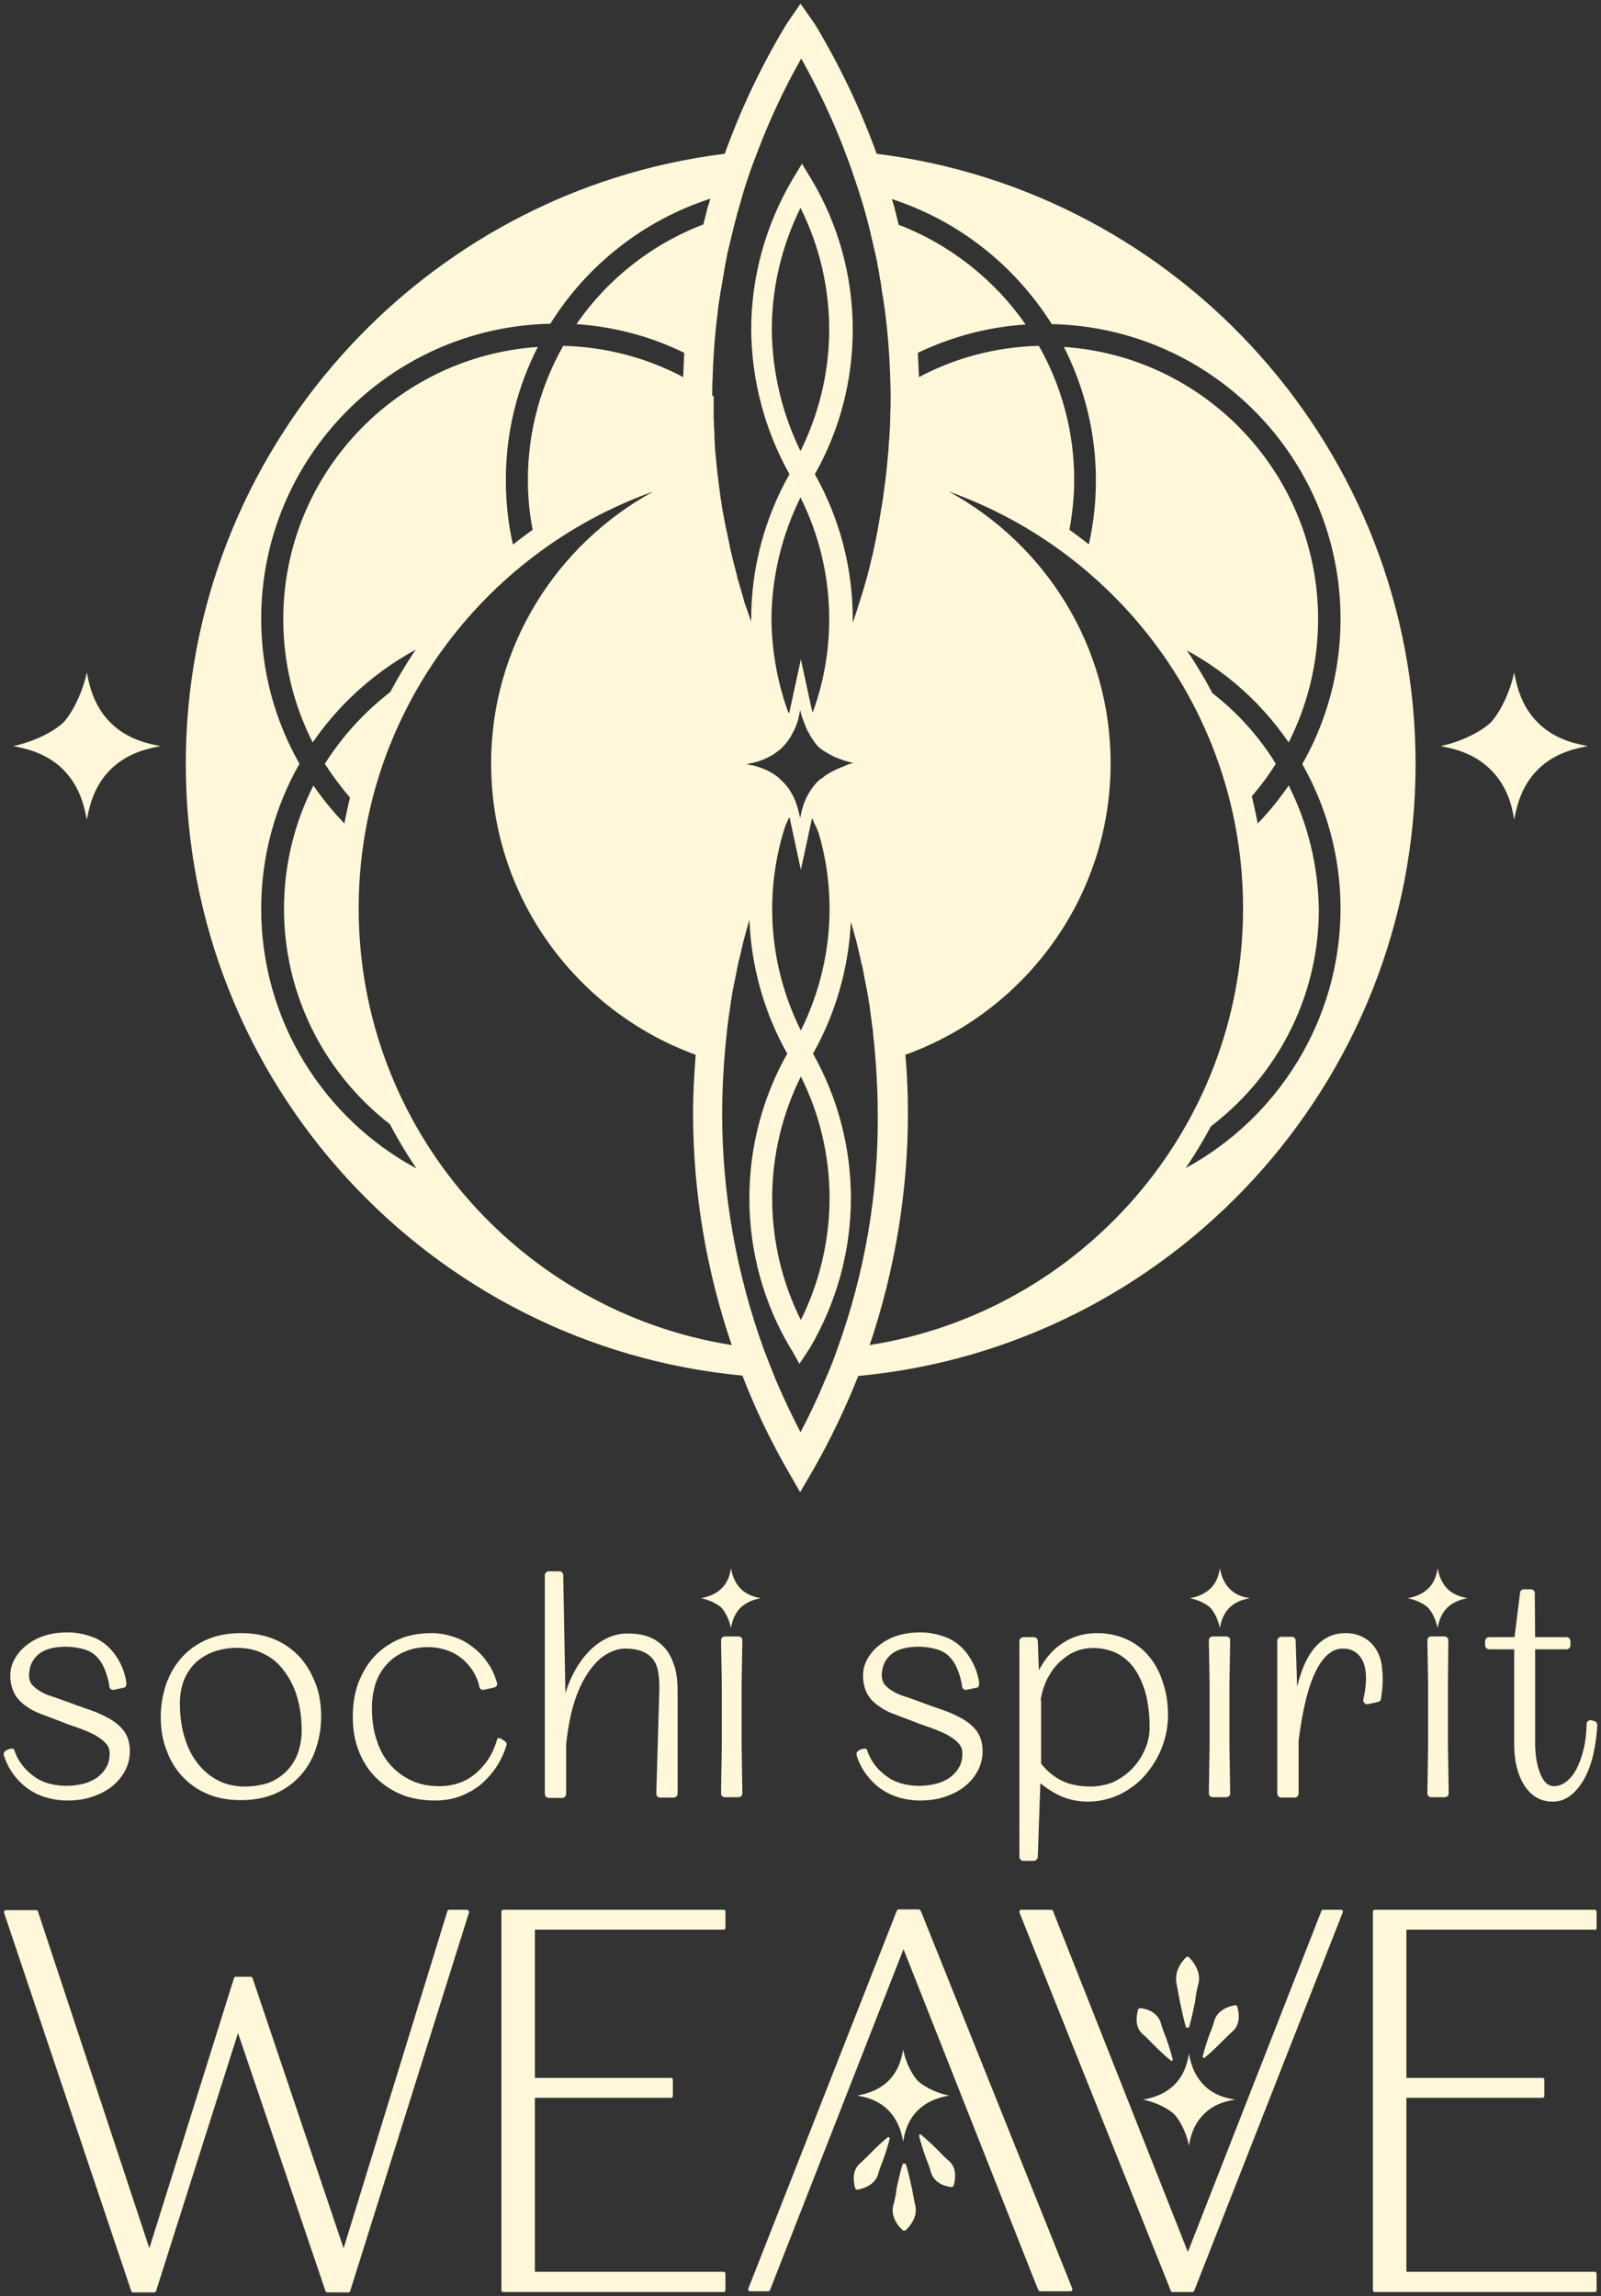 <?xml version="1.0" encoding="UTF-8"?> <svg xmlns="http://www.w3.org/2000/svg" viewBox="6565.161 7027.187 435.2 624.1"><rect x="6565.161" y="7027.187" width="435.2" height="624.1" fill="#333333" stroke="none"/><path fill="#fff7d9" fill-opacity="1" stroke="none" stroke-opacity="1" stroke-width="1" fill-rule="evenodd" id="tSvgf381e643b8" d="M 6582.361 7236.387 C 6577.361 7231.387 6571.061 7230.487 6568.761 7229.987 C 6575.761 7228.487 6580.761 7225.187 6582.361 7223.587 C 6583.961 7221.987 6587.261 7216.887 6588.761 7209.987 C 6589.261 7212.287 6590.161 7218.587 6595.161 7223.587 C 6600.161 7228.587 6606.461 7229.487 6608.761 7229.987 C 6606.461 7230.487 6600.161 7231.387 6595.161 7236.387 C 6590.161 7241.387 6589.261 7247.687 6588.761 7249.987 C 6588.261 7247.687 6587.361 7241.387 6582.361 7236.387Z" class="st0"></path><path fill="#fff7d9" fill-opacity="1" stroke="none" stroke-opacity="1" stroke-width="1" fill-rule="evenodd" id="tSvgd9913e5e55" d="M 6970.361 7236.387 C 6965.361 7231.387 6959.061 7230.487 6956.761 7229.987 C 6963.761 7228.487 6968.761 7225.187 6970.361 7223.587 C 6971.961 7221.987 6975.261 7216.887 6976.761 7209.987 C 6977.261 7212.287 6978.161 7218.587 6983.161 7223.587 C 6988.161 7228.587 6994.461 7229.487 6996.761 7229.987 C 6994.461 7230.487 6988.161 7231.387 6983.161 7236.387 C 6978.161 7241.387 6977.261 7247.687 6976.761 7249.987 C 6976.361 7247.687 6975.461 7241.387 6970.361 7236.387Z" class="st0"></path><path fill="#fff7d9" fill-opacity="1" stroke="none" stroke-opacity="1" stroke-width="1" fill-rule="evenodd" id="tSvg18007c98dc5" d="M 6699.461 7183.387 C 6701.361 7181.587 6703.361 7179.887 6705.361 7178.287 C 6705.361 7178.287 6705.361 7178.287 6705.361 7178.287 C 6703.561 7171.687 6702.661 7164.787 6702.661 7157.687 C 6702.661 7144.687 6705.761 7132.387 6711.361 7121.487 C 6672.761 7124.087 6642.161 7156.287 6642.161 7195.487 C 6642.161 7207.587 6645.061 7218.987 6650.161 7228.987 C 6658.461 7216.887 6670.061 7207.187 6683.561 7201.087 C 6683.661 7200.987 6683.661 7200.887 6683.761 7200.887 C 6685.261 7198.887 6686.761 7196.987 6688.361 7195.087 C 6688.461 7194.887 6688.661 7194.787 6688.761 7194.587 C 6689.461 7193.787 6690.161 7192.987 6690.861 7192.187 C 6690.961 7192.087 6691.061 7191.887 6691.161 7191.787 C 6692.861 7189.887 6694.561 7188.087 6696.461 7186.287 C 6696.561 7186.187 6696.561 7186.187 6696.661 7186.087 C 6697.561 7185.087 6698.461 7184.287 6699.461 7183.387 C 6699.361 7183.387 6699.361 7183.387 6699.461 7183.387Z" class="st0"></path><path fill="#fff7d9" fill-opacity="1" stroke="none" stroke-opacity="1" stroke-width="1" fill-rule="evenodd" id="tSvg9ff0f44c95" d="M 6663.861 7241.987 C 6663.861 7241.887 6663.861 7241.887 6663.861 7241.787 C 6664.661 7238.787 6665.561 7235.787 6666.661 7232.887 C 6666.661 7232.887 6666.661 7232.787 6666.661 7232.787 C 6669.261 7225.387 6672.661 7218.287 6676.561 7211.587 C 6667.261 7217.487 6659.361 7225.487 6653.461 7234.787 C 6656.161 7238.987 6659.261 7242.987 6662.661 7246.587 C 6663.061 7245.087 6663.461 7243.487 6663.861 7241.987Z" class="st0"></path><path fill="#fff7d9" fill-opacity="1" stroke="none" stroke-opacity="1" stroke-width="1" fill-rule="evenodd" id="tSvgcdef623c67" d="M 6675.261 7333.787 C 6675.161 7333.687 6675.161 7333.587 6675.061 7333.487 C 6673.761 7331.187 6672.561 7328.887 6671.461 7326.487 C 6671.461 7326.387 6671.361 7326.287 6671.361 7326.187 C 6670.861 7325.087 6670.361 7323.987 6669.861 7322.887 C 6669.861 7322.787 6669.761 7322.687 6669.761 7322.587 C 6668.761 7320.187 6667.761 7317.787 6666.861 7315.287 C 6666.761 7315.087 6666.761 7314.887 6666.661 7314.787 C 6666.261 7313.687 6665.861 7312.587 6665.561 7311.487 C 6665.561 7311.387 6665.461 7311.187 6665.461 7311.087 C 6665.061 7309.787 6664.661 7308.587 6664.361 7307.287 C 6664.361 7307.187 6664.361 7307.187 6664.361 7307.087 C 6664.061 7305.887 6663.761 7304.787 6663.461 7303.587 C 6663.361 7303.287 6663.361 7303.087 6663.261 7302.787 C 6662.961 7301.687 6662.761 7300.587 6662.561 7299.587 C 6662.561 7299.387 6662.461 7299.287 6662.461 7299.087 C 6662.161 7297.787 6661.961 7296.587 6661.761 7295.287 C 6661.761 7295.087 6661.661 7294.787 6661.661 7294.587 C 6661.461 7293.587 6661.361 7292.487 6661.161 7291.487 C 6661.161 7291.187 6661.061 7290.787 6661.061 7290.487 C 6660.861 7289.387 6660.761 7288.287 6660.661 7287.087 C 6660.661 7286.887 6660.661 7286.787 6660.561 7286.587 C 6660.461 7285.287 6660.361 7284.087 6660.261 7282.787 C 6660.261 7282.487 6660.261 7282.087 6660.161 7281.787 C 6660.061 7280.787 6660.061 7279.787 6659.961 7278.887 C 6659.961 7278.487 6659.961 7278.187 6659.961 7277.787 C 6659.961 7276.487 6659.861 7275.187 6659.861 7273.887 C 6659.861 7273.887 6659.861 7273.887 6659.861 7273.887 C 6659.861 7273.887 6659.861 7273.887 6659.861 7273.887 C 6659.861 7272.287 6659.861 7270.787 6659.961 7269.287 C 6659.961 7268.987 6659.961 7268.687 6659.961 7268.387 C 6660.061 7266.887 6660.161 7265.387 6660.261 7263.887 C 6660.261 7263.687 6660.261 7263.587 6660.261 7263.387 C 6660.361 7261.787 6660.561 7260.287 6660.761 7258.687 C 6660.761 7258.687 6660.761 7258.687 6660.761 7258.687 C 6660.961 7257.087 6661.161 7255.487 6661.461 7253.887 C 6661.461 7253.787 6661.461 7253.787 6661.461 7253.687 C 6657.361 7249.787 6653.561 7245.387 6650.361 7240.687 C 6645.261 7250.787 6642.361 7262.187 6642.361 7274.187 C 6642.361 7300.687 6656.361 7323.987 6677.361 7337.087 C 6677.361 7337.087 6677.361 7337.087 6677.361 7337.087 C 6676.561 7336.087 6675.861 7334.887 6675.261 7333.787Z" class="st0"></path><path fill="#fff7d9" fill-opacity="1" stroke="none" stroke-opacity="1" stroke-width="1" fill-rule="evenodd" id="tSvg112039bd126" d="M 6803.461 7068.987 C 6799.061 7056.787 6793.461 7045.087 6786.761 7033.887 C 6782.761 7028.187 6782.761 7028.187 6782.761 7028.187 C 6782.761 7028.187 6779.461 7032.987 6779.461 7032.987 C 6779.461 7032.987 6778.861 7033.887 6778.861 7033.887 C 6772.161 7044.987 6766.561 7056.787 6762.161 7068.987 C 6679.761 7079.187 6615.661 7149.687 6615.661 7234.787 C 6615.661 7321.587 6682.161 7393.087 6766.961 7401.087 C 6770.361 7409.887 6774.461 7418.487 6779.161 7426.687 C 6782.661 7432.787 6782.661 7432.787 6782.661 7432.787 C 6782.661 7432.787 6786.161 7426.787 6786.161 7426.787 C 6790.861 7418.587 6794.961 7409.987 6798.461 7401.187 C 6883.261 7393.287 6949.961 7321.687 6949.961 7234.787 C 6949.961 7149.687 6885.961 7079.187 6803.461 7068.987Z M 6758.761 7134.587 C 6758.761 7132.187 6758.861 7129.887 6758.961 7127.487 C 6758.961 7127.487 6758.961 7127.487 6758.961 7127.487 C 6759.161 7122.587 6759.561 7117.587 6760.161 7112.787 C 6760.261 7112.287 6760.261 7111.687 6760.361 7111.187 C 6760.461 7109.987 6760.661 7108.887 6760.861 7107.687 C 6760.961 7106.887 6761.061 7106.087 6761.261 7105.287 C 6761.461 7104.287 6761.561 7103.287 6761.761 7102.287 C 6761.961 7101.287 6762.061 7100.387 6762.261 7099.387 C 6762.461 7098.487 6762.561 7097.587 6762.761 7096.787 C 6762.961 7095.587 6763.261 7094.487 6763.561 7093.287 C 6763.761 7092.587 6763.861 7091.887 6764.061 7091.187 C 6764.461 7089.387 6764.961 7087.487 6765.461 7085.687 C 6765.461 7085.687 6765.461 7085.687 6765.461 7085.687 C 6765.461 7085.687 6765.461 7085.587 6765.461 7085.587 C 6765.461 7085.587 6765.461 7085.587 6765.461 7085.587 C 6766.061 7083.387 6766.761 7081.187 6767.361 7078.987 C 6768.461 7075.387 6769.761 7071.787 6771.161 7068.187 C 6771.161 7068.187 6771.161 7068.187 6771.161 7068.187 C 6774.461 7059.587 6778.361 7051.187 6782.961 7043.087 C 6787.461 7051.187 6791.461 7059.487 6794.761 7068.187 C 6796.161 7071.787 6797.361 7075.387 6798.561 7078.987 C 6799.261 7081.187 6799.961 7083.487 6800.561 7085.687 C 6801.061 7087.587 6801.561 7089.387 6801.961 7091.287 C 6802.161 7091.987 6802.261 7092.687 6802.461 7093.387 C 6802.761 7094.587 6802.961 7095.687 6803.261 7096.887 C 6803.461 7097.787 6803.661 7098.687 6803.761 7099.487 C 6803.961 7100.487 6804.161 7101.387 6804.261 7102.387 C 6804.461 7103.387 6804.661 7104.387 6804.761 7105.387 C 6804.861 7106.187 6804.961 7106.987 6805.161 7107.787 C 6805.361 7108.987 6805.461 7110.087 6805.661 7111.287 C 6805.761 7111.787 6805.761 7112.287 6805.861 7112.787 C 6806.461 7117.687 6806.861 7122.587 6807.061 7127.487 C 6807.161 7129.987 6807.261 7132.587 6807.261 7135.087 C 6807.261 7135.087 6807.261 7135.087 6807.261 7135.087 C 6807.261 7136.487 6807.261 7137.887 6807.161 7139.287 C 6807.161 7139.787 6807.161 7140.187 6807.161 7140.687 C 6807.161 7141.587 6807.061 7142.587 6807.061 7143.487 C 6807.061 7144.087 6806.961 7144.587 6806.961 7145.187 C 6806.961 7145.987 6806.861 7146.887 6806.761 7147.687 C 6806.761 7148.287 6806.661 7148.987 6806.661 7149.587 C 6806.561 7150.287 6806.561 7151.087 6806.461 7151.787 C 6806.361 7152.487 6806.361 7153.187 6806.261 7153.887 C 6805.961 7156.887 6805.561 7159.887 6805.161 7162.787 C 6805.061 7163.187 6805.061 7163.587 6804.961 7163.987 C 6804.761 7164.987 6804.661 7165.987 6804.461 7166.987 C 6804.361 7167.587 6804.261 7168.187 6804.161 7168.787 C 6804.061 7169.587 6803.861 7170.387 6803.761 7171.087 C 6803.661 7171.787 6803.461 7172.487 6803.361 7173.187 C 6803.261 7173.887 6803.061 7174.587 6802.961 7175.187 C 6802.761 7175.987 6802.661 7176.687 6802.461 7177.487 C 6802.361 7178.087 6802.161 7178.587 6802.061 7179.187 C 6801.361 7182.187 6800.561 7185.187 6799.661 7188.087 C 6799.561 7188.487 6799.361 7188.987 6799.261 7189.387 C 6798.961 7190.187 6798.761 7191.087 6798.461 7191.887 C 6798.261 7192.387 6798.161 7192.987 6797.961 7193.487 C 6797.661 7194.287 6797.461 7195.087 6797.161 7195.887 C 6797.061 7196.087 6796.961 7196.387 6796.961 7196.587 C 6796.961 7196.187 6796.961 7195.787 6796.961 7195.387 C 6796.961 7181.487 6793.361 7167.987 6786.661 7156.087 C 6793.461 7144.087 6796.961 7130.487 6796.961 7116.787 C 6796.961 7102.287 6793.061 7088.187 6785.761 7075.987 C 6783.161 7071.687 6783.161 7071.687 6783.161 7071.687 C 6783.161 7071.687 6780.561 7075.987 6780.561 7075.987 C 6773.261 7088.387 6769.361 7102.487 6769.361 7116.787 C 6769.461 7130.587 6773.061 7144.087 6779.761 7156.087 C 6772.961 7168.087 6769.361 7181.687 6769.361 7195.387 C 6769.361 7195.587 6769.361 7195.887 6769.361 7196.087 C 6769.261 7195.887 6769.261 7195.787 6769.161 7195.587 C 6768.861 7194.787 6768.661 7194.087 6768.361 7193.287 C 6768.161 7192.687 6767.961 7192.187 6767.761 7191.587 C 6767.461 7190.787 6767.261 7189.987 6767.061 7189.187 C 6766.861 7188.587 6766.761 7188.087 6766.561 7187.487 C 6766.361 7186.687 6766.061 7185.887 6765.861 7185.087 C 6765.661 7184.587 6765.561 7183.987 6765.461 7183.487 C 6765.061 7182.087 6764.761 7180.687 6764.361 7179.287 C 6764.161 7178.587 6764.061 7177.887 6763.861 7177.187 C 6763.661 7176.487 6763.561 7175.887 6763.461 7175.187 C 6763.261 7174.387 6763.161 7173.687 6762.961 7172.887 C 6762.861 7172.287 6762.761 7171.687 6762.561 7171.087 C 6762.361 7170.187 6762.261 7169.387 6762.061 7168.487 C 6761.961 7167.987 6761.861 7167.387 6761.761 7166.887 C 6761.561 7165.887 6761.361 7164.787 6761.261 7163.787 C 6761.161 7163.387 6761.161 7163.087 6761.061 7162.687 C 6760.661 7159.687 6760.261 7156.687 6759.961 7153.687 C 6759.961 7153.687 6759.961 7153.687 6759.961 7153.687 C 6759.861 7152.987 6759.861 7152.287 6759.761 7151.587 C 6759.661 7150.887 6759.661 7150.187 6759.561 7149.487 C 6759.461 7148.787 6759.461 7148.187 6759.461 7147.487 C 6759.361 7146.687 6759.361 7145.887 6759.361 7145.087 C 6759.361 7144.487 6759.261 7143.887 6759.261 7143.287 C 6759.261 7142.387 6759.161 7141.487 6759.161 7140.487 C 6759.161 7139.987 6759.161 7139.487 6759.161 7139.087 C 6759.161 7137.687 6759.161 7136.287 6759.161 7134.887 C 6758.761 7134.887 6758.761 7134.687 6758.761 7134.587 C 6758.761 7134.587 6758.761 7134.587 6758.761 7134.587Z M 6782.861 7307.287 C 6777.761 7297.087 6775.061 7285.787 6775.061 7274.287 C 6775.061 7266.687 6776.261 7259.087 6778.561 7251.887 C 6778.861 7251.187 6779.161 7250.487 6779.461 7249.787 C 6779.461 7249.787 6779.461 7249.787 6779.461 7249.787 C 6779.561 7249.587 6779.661 7249.487 6779.761 7249.287 C 6779.761 7249.387 6779.861 7249.587 6779.861 7249.687 C 6779.861 7249.887 6779.961 7250.087 6779.961 7250.187 C 6782.861 7263.587 6782.861 7263.587 6782.861 7263.587 C 6782.861 7263.587 6785.761 7250.187 6785.761 7250.187 C 6785.761 7249.987 6785.861 7249.887 6785.861 7249.687 C 6785.861 7249.687 6785.861 7249.587 6785.861 7249.587 C 6785.961 7249.687 6785.961 7249.787 6786.061 7249.887 C 6786.161 7250.087 6786.161 7250.187 6786.261 7250.387 C 6786.761 7251.387 6787.261 7252.487 6787.661 7253.487 C 6789.661 7260.187 6790.661 7267.187 6790.661 7274.287 C 6790.661 7285.687 6787.961 7296.987 6782.861 7307.287Z M 6782.861 7319.787 C 6787.961 7329.987 6790.661 7341.287 6790.661 7352.887 C 6790.661 7364.287 6787.961 7375.687 6782.861 7385.987 C 6777.761 7375.787 6775.061 7364.487 6775.061 7352.887 C 6775.061 7341.387 6777.761 7330.087 6782.861 7319.787Z M 6790.161 7237.587 C 6790.161 7237.587 6790.061 7237.587 6790.161 7237.587 C 6789.761 7237.787 6789.461 7237.987 6789.161 7238.287 C 6789.161 7238.287 6789.161 7238.287 6789.161 7238.287 C 6789.161 7238.287 6789.161 7238.287 6789.161 7238.287 C 6788.861 7238.487 6788.661 7238.687 6788.361 7238.887 C 6788.361 7238.887 6788.361 7238.887 6788.261 7238.887 C 6787.961 7239.087 6787.761 7239.387 6787.461 7239.587 C 6786.061 7240.987 6785.061 7242.587 6784.361 7243.987 C 6784.161 7244.487 6783.961 7244.987 6783.761 7245.387 C 6783.161 7247.087 6782.861 7248.587 6782.661 7249.487 C 6782.661 7249.387 6782.561 7249.287 6782.561 7249.087 C 6782.361 7248.187 6782.061 7246.787 6781.461 7245.187 C 6781.461 7245.187 6781.461 7245.187 6781.461 7245.187 C 6781.461 7245.087 6781.361 7244.987 6781.361 7244.887 C 6781.361 7244.787 6781.261 7244.587 6781.161 7244.487 C 6781.161 7244.387 6781.061 7244.387 6781.061 7244.287 C 6780.961 7244.087 6780.961 7243.987 6780.861 7243.787 C 6780.661 7243.387 6780.461 7243.087 6780.261 7242.687 C 6780.061 7242.387 6779.861 7241.987 6779.661 7241.687 C 6779.661 7241.587 6779.561 7241.587 6779.561 7241.487 C 6779.361 7241.287 6779.161 7240.987 6778.961 7240.787 C 6778.661 7240.387 6778.261 7239.987 6777.861 7239.587 C 6777.561 7239.287 6777.261 7239.087 6777.061 7238.787 C 6777.061 7238.787 6776.961 7238.787 6776.961 7238.687 C 6774.561 7236.687 6771.961 7235.787 6770.061 7235.287 C 6770.061 7235.287 6770.061 7235.287 6770.061 7235.287 C 6769.461 7235.187 6769.061 7235.087 6768.561 7234.987 C 6768.561 7234.987 6768.561 7234.987 6768.561 7234.987 C 6768.361 7234.987 6768.161 7234.887 6767.961 7234.887 C 6768.161 7234.887 6768.361 7234.787 6768.561 7234.787 C 6768.961 7234.687 6769.461 7234.587 6770.061 7234.487 C 6770.061 7234.487 6770.061 7234.487 6770.061 7234.487 C 6771.961 7233.987 6774.561 7233.087 6776.961 7231.087 C 6776.961 7231.087 6777.061 7230.987 6777.061 7230.987 C 6777.361 7230.787 6777.661 7230.487 6777.961 7230.187 C 6778.861 7229.287 6779.461 7228.387 6780.061 7227.487 C 6780.061 7227.387 6780.161 7227.387 6780.161 7227.287 C 6780.661 7226.387 6781.161 7225.487 6781.461 7224.687 C 6781.461 7224.687 6781.461 7224.687 6781.461 7224.687 C 6781.461 7224.687 6781.461 7224.687 6781.461 7224.687 C 6782.261 7222.787 6782.461 7221.087 6782.661 7220.187 C 6782.761 7220.687 6782.961 7221.287 6783.061 7221.787 C 6783.161 7221.987 6783.161 7222.187 6783.261 7222.287 C 6783.361 7222.587 6783.461 7222.787 6783.561 7223.087 C 6783.761 7223.587 6783.861 7223.987 6784.061 7224.387 C 6784.161 7224.787 6784.361 7225.087 6784.461 7225.387 C 6784.561 7225.487 6784.561 7225.687 6784.661 7225.787 C 6784.761 7225.987 6784.861 7226.187 6784.961 7226.287 C 6785.461 7227.387 6786.061 7228.187 6786.561 7228.887 C 6786.661 7229.087 6786.761 7229.187 6786.861 7229.287 C 6787.061 7229.587 6787.261 7229.787 6787.461 7229.987 C 6787.461 7229.987 6787.461 7229.987 6787.461 7229.987 C 6787.561 7230.087 6787.761 7230.287 6787.861 7230.387 C 6787.961 7230.487 6788.061 7230.587 6788.161 7230.587 C 6788.161 7230.587 6788.261 7230.687 6788.261 7230.687 C 6788.561 7230.887 6788.861 7231.187 6789.261 7231.387 C 6789.261 7231.387 6789.261 7231.387 6789.261 7231.387 C 6789.261 7231.387 6789.261 7231.387 6789.261 7231.387 C 6789.861 7231.787 6790.561 7232.187 6791.361 7232.587 C 6791.561 7232.687 6791.761 7232.787 6791.961 7232.887 C 6791.961 7232.887 6791.961 7232.887 6791.961 7232.887 C 6792.161 7232.987 6792.261 7233.087 6792.461 7233.087 C 6792.461 7233.087 6792.461 7233.087 6792.461 7233.087 C 6792.861 7233.287 6793.261 7233.387 6793.761 7233.587 C 6793.761 7233.587 6793.761 7233.587 6793.761 7233.587 C 6793.861 7233.587 6793.961 7233.687 6793.961 7233.687 C 6793.961 7233.687 6793.961 7233.687 6793.961 7233.687 C 6794.361 7233.787 6794.761 7233.987 6795.261 7234.087 C 6795.261 7234.087 6795.261 7234.087 6795.261 7234.087 C 6795.361 7234.087 6795.561 7234.187 6795.661 7234.187 C 6795.661 7234.187 6795.661 7234.187 6795.661 7234.187 C 6796.161 7234.387 6796.761 7234.487 6797.261 7234.587 C 6797.061 7234.587 6796.861 7234.687 6796.661 7234.687 C 6796.361 7234.787 6796.161 7234.787 6795.861 7234.887 C 6795.861 7234.887 6795.861 7234.887 6795.861 7234.887 C 6795.861 7234.887 6795.861 7234.887 6795.861 7234.887 C 6795.861 7234.887 6795.861 7234.887 6795.861 7234.887 C 6794.461 7235.587 6792.361 7236.187 6790.161 7237.587Z M 6782.761 7162.387 C 6787.861 7172.587 6790.561 7183.887 6790.561 7195.487 C 6790.561 7204.187 6789.061 7212.787 6786.061 7220.887 C 6785.961 7220.487 6785.861 7220.187 6785.761 7219.787 C 6782.861 7206.387 6782.861 7206.387 6782.861 7206.387 C 6782.861 7206.387 6779.961 7219.787 6779.961 7219.787 C 6779.961 7219.987 6779.861 7220.087 6779.861 7220.287 C 6779.761 7220.487 6779.761 7220.787 6779.661 7221.087 C 6779.561 7220.887 6779.461 7220.787 6779.361 7220.587 C 6776.461 7212.587 6774.961 7204.087 6774.861 7195.387 C 6774.961 7183.987 6777.661 7172.687 6782.761 7162.387Z M 6782.761 7149.787 C 6777.761 7139.587 6775.061 7128.287 6774.961 7116.787 C 6774.961 7105.387 6777.661 7093.987 6782.761 7083.687 C 6787.861 7093.887 6790.561 7105.187 6790.561 7116.787 C 6790.561 7128.187 6787.861 7139.487 6782.761 7149.787Z M 6636.161 7274.187 C 6636.161 7259.887 6639.961 7246.387 6646.561 7234.787 C 6639.961 7223.187 6636.161 7209.687 6636.161 7195.387 C 6636.161 7151.687 6671.261 7116.087 6714.761 7115.187 C 6724.661 7099.287 6740.061 7087.087 6758.261 7081.187 C 6758.061 7081.887 6757.861 7082.687 6757.561 7083.387 C 6757.161 7084.987 6756.761 7086.587 6756.361 7088.187 C 6742.261 7093.587 6730.261 7103.087 6721.861 7115.287 C 6732.261 7115.987 6742.161 7118.687 6751.161 7123.087 C 6751.061 7125.287 6750.961 7127.487 6750.861 7129.687 C 6741.061 7124.487 6729.961 7121.487 6718.261 7121.187 C 6712.161 7131.987 6708.661 7144.387 6708.661 7157.587 C 6708.661 7162.187 6709.061 7166.787 6709.961 7171.187 C 6677.761 7194.087 6656.661 7231.687 6656.661 7274.087 C 6656.661 7300.287 6664.661 7324.587 6678.361 7344.787 C 6653.261 7331.287 6636.161 7304.687 6636.161 7274.187Z M 6662.661 7274.087 C 6662.661 7221.887 6696.161 7177.387 6742.761 7160.787 C 6716.561 7175.087 6698.661 7202.787 6698.661 7234.687 C 6698.661 7271.087 6721.861 7302.087 6754.261 7313.887 C 6753.861 7319.187 6753.561 7324.487 6753.561 7329.787 C 6753.561 7351.287 6757.161 7372.587 6764.061 7392.787 C 6706.661 7383.687 6662.661 7333.987 6662.661 7274.087Z M 6792.761 7393.887 C 6791.861 7396.487 6790.861 7399.087 6789.661 7401.787 C 6787.461 7407.087 6785.161 7411.987 6782.761 7416.487 C 6780.461 7411.987 6778.061 7407.087 6775.861 7401.787 C 6774.761 7399.087 6773.761 7396.487 6772.761 7393.887 C 6765.361 7373.387 6761.461 7351.787 6761.461 7329.787 C 6761.461 7325.287 6761.661 7320.787 6761.961 7316.287 C 6762.161 7313.687 6762.361 7311.187 6762.661 7308.587 C 6762.661 7308.187 6762.761 7307.787 6762.761 7307.487 C 6762.861 7306.387 6763.061 7305.287 6763.161 7304.187 C 6763.261 7303.487 6763.361 7302.787 6763.461 7302.187 C 6763.561 7301.287 6763.761 7300.287 6763.861 7299.387 C 6764.061 7297.887 6764.361 7296.387 6764.661 7294.787 C 6764.761 7294.187 6764.961 7293.487 6765.061 7292.887 C 6765.261 7291.687 6765.561 7290.487 6765.761 7289.387 C 6765.861 7288.787 6765.961 7288.287 6766.161 7287.687 C 6766.561 7285.987 6766.961 7284.287 6767.361 7282.587 C 6767.361 7282.587 6767.361 7282.587 6767.361 7282.587 C 6767.361 7282.587 6767.361 7282.587 6767.361 7282.587 C 6767.861 7280.787 6768.361 7278.987 6768.861 7277.187 C 6768.861 7277.187 6768.861 7277.087 6768.861 7277.087 C 6769.361 7289.887 6772.861 7302.387 6779.161 7313.587 C 6772.361 7325.587 6768.861 7339.187 6768.861 7352.887 C 6768.861 7367.387 6772.761 7381.487 6780.061 7393.687 C 6780.461 7394.287 6780.461 7394.287 6780.461 7394.287 C 6781.161 7395.487 6781.761 7396.687 6782.461 7397.887 C 6783.261 7396.687 6784.061 7395.487 6784.861 7394.287 C 6784.961 7394.087 6785.061 7393.887 6785.261 7393.687 C 6792.561 7381.287 6796.461 7367.187 6796.461 7352.887 C 6796.461 7338.987 6792.861 7325.487 6786.161 7313.587 C 6792.361 7302.587 6795.861 7290.187 6796.461 7277.687 C 6796.461 7277.687 6796.461 7277.687 6796.461 7277.787 C 6796.961 7279.387 6797.361 7281.087 6797.861 7282.687 C 6798.261 7284.387 6798.661 7286.087 6799.061 7287.787 C 6799.161 7288.387 6799.261 7288.887 6799.461 7289.487 C 6799.761 7290.687 6799.961 7291.887 6800.161 7293.087 C 6800.261 7293.687 6800.461 7294.387 6800.561 7294.987 C 6800.861 7296.487 6801.161 7298.087 6801.361 7299.587 C 6801.561 7300.487 6801.661 7301.387 6801.761 7302.387 C 6801.861 7303.087 6801.961 7303.787 6802.061 7304.487 C 6802.161 7305.587 6802.361 7306.587 6802.461 7307.687 C 6802.461 7308.087 6802.561 7308.487 6802.561 7308.887 C 6802.861 7311.387 6803.061 7313.987 6803.261 7316.487 C 6803.561 7320.987 6803.761 7325.487 6803.761 7329.987 C 6803.961 7351.787 6800.161 7373.487 6792.761 7393.887Z M 6801.561 7392.787 C 6808.361 7372.687 6811.961 7351.287 6811.961 7329.787 C 6811.961 7324.487 6811.761 7319.187 6811.261 7313.887 C 6843.761 7302.187 6867.061 7271.087 6867.061 7234.687 C 6867.061 7202.787 6849.261 7175.087 6823.061 7160.787 C 6869.661 7177.387 6903.061 7221.887 6903.061 7274.087 C 6903.061 7333.987 6858.961 7383.787 6801.561 7392.787Z M 6887.461 7344.687 C 6901.161 7324.487 6909.161 7300.187 6909.161 7274.087 C 6909.161 7231.687 6888.061 7194.087 6855.861 7171.187 C 6856.661 7166.787 6857.161 7162.287 6857.161 7157.587 C 6857.161 7144.387 6853.661 7131.987 6847.561 7121.187 C 6835.761 7121.487 6824.761 7124.487 6814.961 7129.687 C 6814.861 7127.487 6814.761 7125.287 6814.661 7123.087 C 6823.661 7118.787 6833.461 7116.087 6843.961 7115.387 C 6835.461 7103.187 6823.461 7093.687 6809.461 7088.287 C 6809.061 7086.687 6808.661 7085.087 6808.261 7083.487 C 6808.061 7082.787 6807.861 7081.987 6807.561 7081.287 C 6825.761 7087.187 6841.061 7099.387 6851.061 7115.287 C 6894.561 7116.187 6929.561 7151.787 6929.561 7195.487 C 6929.561 7209.787 6925.761 7223.287 6919.161 7234.887 C 6925.761 7246.487 6929.561 7259.987 6929.561 7274.287 C 6929.461 7304.587 6912.461 7331.087 6887.461 7344.687Z" class="st0"></path><path fill="#fff7d9" fill-opacity="1" stroke="none" stroke-opacity="1" stroke-width="1" fill-rule="evenodd" id="tSvg916a12936c" d="M 6915.461 7240.687 C 6912.261 7245.387 6908.561 7249.687 6904.461 7253.587 C 6904.461 7253.687 6904.461 7253.787 6904.461 7253.887 C 6904.761 7255.487 6904.961 7256.987 6905.161 7258.587 C 6905.161 7258.587 6905.161 7258.587 6905.161 7258.587 C 6905.361 7260.187 6905.561 7261.687 6905.661 7263.287 C 6905.661 7263.487 6905.661 7263.687 6905.761 7263.887 C 6905.861 7265.387 6905.961 7266.887 6906.061 7268.487 C 6906.061 7268.787 6906.061 7269.087 6906.061 7269.387 C 6906.161 7270.887 6906.161 7272.487 6906.161 7274.087 C 6906.161 7275.387 6906.161 7276.687 6906.061 7277.987 C 6906.061 7278.387 6906.061 7278.687 6906.061 7279.087 C 6906.061 7280.087 6905.961 7281.087 6905.861 7281.987 C 6905.861 7282.287 6905.861 7282.687 6905.761 7282.987 C 6905.661 7284.287 6905.561 7285.587 6905.461 7286.787 C 6905.461 7286.887 6905.461 7287.087 6905.461 7287.187 C 6905.361 7288.287 6905.161 7289.487 6905.061 7290.587 C 6905.061 7290.887 6904.961 7291.287 6904.961 7291.587 C 6904.861 7292.587 6904.661 7293.687 6904.461 7294.687 C 6904.461 7294.887 6904.361 7295.187 6904.361 7295.387 C 6904.161 7296.687 6903.861 7297.887 6903.661 7299.187 C 6903.661 7299.287 6903.561 7299.487 6903.561 7299.587 C 6903.361 7300.687 6903.061 7301.787 6902.761 7302.887 C 6902.661 7303.187 6902.661 7303.387 6902.561 7303.687 C 6902.261 7304.887 6901.961 7305.987 6901.661 7307.187 C 6901.661 7307.287 6901.661 7307.287 6901.661 7307.387 C 6901.261 7308.687 6900.961 7309.887 6900.561 7311.187 C 6900.561 7311.287 6900.461 7311.387 6900.461 7311.487 C 6900.061 7312.587 6899.761 7313.787 6899.361 7314.887 C 6899.261 7315.087 6899.261 7315.187 6899.161 7315.387 C 6898.261 7317.887 6897.361 7320.287 6896.261 7322.687 C 6896.261 7322.787 6896.161 7322.787 6896.161 7322.887 C 6895.661 7324.087 6895.161 7325.187 6894.561 7326.287 C 6894.561 7326.387 6894.461 7326.387 6894.461 7326.487 C 6893.361 7328.887 6892.161 7331.287 6890.861 7333.587 C 6890.861 7333.687 6890.761 7333.687 6890.761 7333.787 C 6890.161 7334.887 6889.461 7336.087 6888.761 7337.187 C 6888.761 7337.187 6888.761 7337.187 6888.761 7337.187 C 6909.661 7324.087 6923.661 7300.787 6923.661 7274.387 C 6923.461 7262.187 6920.561 7250.787 6915.461 7240.687Z" class="st0"></path><path fill="#fff7d9" fill-opacity="1" stroke="none" stroke-opacity="1" stroke-width="1" fill-rule="evenodd" id="tSvg33d22ea144" d="M 6889.161 7211.687 C 6893.061 7218.387 6896.361 7225.387 6898.961 7232.787 C 6898.961 7232.787 6898.961 7232.887 6898.961 7232.887 C 6899.961 7235.787 6900.961 7238.787 6901.761 7241.787 C 6901.761 7241.887 6901.761 7241.887 6901.761 7241.987 C 6902.161 7243.487 6902.561 7244.987 6902.861 7246.487 C 6906.261 7242.887 6909.361 7238.987 6911.961 7234.787 C 6906.261 7225.487 6898.461 7217.587 6889.161 7211.687Z" class="st0"></path><path fill="#fff7d9" fill-opacity="1" stroke="none" stroke-opacity="1" stroke-width="1" fill-rule="evenodd" id="tSvgdfe87a2552" d="M 6915.461 7228.987 C 6920.561 7218.887 6923.461 7207.487 6923.461 7195.487 C 6923.461 7156.287 6892.961 7124.087 6854.361 7121.487 C 6859.861 7132.387 6863.061 7144.687 6863.061 7157.687 C 6863.061 7164.787 6862.161 7171.687 6860.361 7178.287 C 6860.361 7178.287 6860.361 7178.287 6860.361 7178.287 C 6862.361 7179.987 6864.361 7181.687 6866.361 7183.487 C 6866.361 7183.487 6866.461 7183.487 6866.461 7183.587 C 6867.361 7184.387 6868.261 7185.287 6869.161 7186.187 C 6869.261 7186.287 6869.261 7186.287 6869.361 7186.387 C 6871.161 7188.187 6872.961 7189.987 6874.661 7191.887 C 6874.761 7191.987 6874.861 7192.087 6874.961 7192.287 C 6875.661 7193.087 6876.461 7193.987 6877.161 7194.787 C 6877.261 7194.887 6877.361 7195.087 6877.461 7195.187 C 6879.061 7197.087 6880.561 7199.087 6882.061 7201.087 C 6882.161 7201.187 6882.161 7201.187 6882.261 7201.287 C 6895.661 7207.187 6907.161 7216.887 6915.461 7228.987Z" class="st0"></path><path fill="#fff7d9" fill-opacity="1" stroke="none" stroke-opacity="1" stroke-width="1" fill-rule="evenodd" id="tSvg17ec170da35" d="M 6692.161 7546.287 C 6687.261 7546.287 6687.261 7546.287 6687.261 7546.287 C 6687.061 7546.287 6686.861 7546.387 6686.761 7546.687 C 6658.561 7638.287 6658.561 7638.287 6658.561 7638.287 C 6658.561 7638.287 6634.061 7565.587 6634.061 7565.587 C 6634.061 7565.587 6633.861 7564.887 6633.861 7564.887 C 6633.761 7564.687 6633.561 7564.487 6633.361 7564.487 C 6629.261 7564.487 6629.261 7564.487 6629.261 7564.487 C 6629.061 7564.487 6628.861 7564.587 6628.761 7564.887 C 6605.761 7638.287 6605.761 7638.287 6605.761 7638.287 C 6605.761 7638.287 6575.461 7546.687 6575.461 7546.687 C 6575.361 7546.487 6575.161 7546.387 6574.961 7546.387 C 6566.761 7546.387 6566.761 7546.387 6566.761 7546.387 C 6566.561 7546.387 6566.461 7546.487 6566.361 7546.587 C 6566.261 7546.687 6566.261 7546.887 6566.261 7547.087 C 6600.861 7649.987 6600.861 7649.987 6600.861 7649.987 C 6600.961 7650.187 6601.161 7650.287 6601.361 7650.287 C 6607.061 7650.287 6607.061 7650.287 6607.061 7650.287 C 6607.261 7650.287 6607.461 7650.187 6607.561 7649.987 C 6629.861 7579.787 6629.861 7579.787 6629.861 7579.787 C 6629.861 7579.787 6653.661 7649.987 6653.661 7649.987 C 6653.761 7650.187 6653.961 7650.287 6654.161 7650.287 C 6659.861 7650.287 6659.861 7650.287 6659.861 7650.287 C 6660.061 7650.287 6660.261 7650.187 6660.361 7649.887 C 6692.661 7546.987 6692.661 7546.987 6692.661 7546.987 C 6692.661 7546.787 6692.661 7546.687 6692.561 7546.587 C 6692.461 7546.487 6692.261 7546.287 6692.161 7546.287Z" class="st0"></path><path fill="#fff7d9" fill-opacity="1" stroke="none" stroke-opacity="1" stroke-width="1" fill-rule="evenodd" id="tSvg6e265747ba" d="M 6761.861 7546.287 C 6701.961 7546.287 6701.961 7546.287 6701.961 7546.287 C 6701.661 7546.287 6701.461 7546.487 6701.461 7546.787 C 6701.461 7649.687 6701.461 7649.687 6701.461 7649.687 C 6701.461 7649.987 6701.661 7650.187 6701.961 7650.187 C 6761.861 7650.187 6761.861 7650.187 6761.861 7650.187 C 6762.161 7650.187 6762.361 7649.987 6762.361 7649.687 C 6762.361 7645.187 6762.361 7645.187 6762.361 7645.187 C 6762.361 7644.887 6762.161 7644.687 6761.861 7644.687 C 6710.561 7644.687 6710.561 7644.687 6710.561 7644.687 C 6710.561 7644.687 6710.561 7597.387 6710.561 7597.387 C 6710.561 7597.387 6747.561 7597.387 6747.561 7597.387 C 6747.861 7597.387 6748.061 7597.187 6748.061 7596.887 C 6748.061 7592.487 6748.061 7592.487 6748.061 7592.487 C 6748.061 7592.187 6747.861 7591.987 6747.561 7591.987 C 6710.561 7591.987 6710.561 7591.987 6710.561 7591.987 C 6710.561 7591.987 6710.561 7551.687 6710.561 7551.687 C 6710.561 7551.687 6761.861 7551.687 6761.861 7551.687 C 6762.161 7551.687 6762.361 7551.487 6762.361 7551.187 C 6762.361 7546.687 6762.361 7546.687 6762.361 7546.687 C 6762.361 7546.487 6762.161 7546.287 6761.861 7546.287Z" class="st0"></path><path fill="#fff7d9" fill-opacity="1" stroke="none" stroke-opacity="1" stroke-width="1" fill-rule="evenodd" id="tSvgb59290776e" d="M 6929.761 7546.287 C 6924.861 7546.287 6924.861 7546.287 6924.861 7546.287 C 6924.661 7546.287 6924.461 7546.387 6924.361 7546.587 C 6888.061 7639.287 6888.061 7639.287 6888.061 7639.287 C 6888.061 7639.287 6851.661 7547.287 6851.661 7547.287 C 6851.661 7547.287 6851.461 7546.687 6851.461 7546.687 C 6851.361 7546.487 6851.161 7546.287 6850.961 7546.287 C 6842.761 7546.287 6842.761 7546.287 6842.761 7546.287 C 6842.561 7546.287 6842.461 7546.387 6842.361 7546.487 C 6842.261 7546.587 6842.261 7546.787 6842.261 7546.987 C 6883.161 7649.187 6883.161 7649.187 6883.161 7649.187 C 6883.161 7649.187 6883.361 7649.787 6883.361 7649.787 C 6883.461 7649.987 6883.661 7650.187 6883.861 7650.187 C 6889.261 7650.187 6889.261 7650.187 6889.261 7650.187 C 6889.461 7650.187 6889.661 7650.087 6889.761 7649.887 C 6930.161 7546.987 6930.161 7546.987 6930.161 7546.987 C 6930.261 7546.787 6930.161 7546.687 6930.061 7546.487 C 6930.161 7546.387 6929.961 7546.287 6929.761 7546.287Z" class="st0"></path><path fill="#fff7d9" fill-opacity="1" stroke="none" stroke-opacity="1" stroke-width="1" fill-rule="evenodd" id="tSvg181af8ccec3" d="M 6815.661 7547.087 C 6815.361 7546.487 6815.361 7546.487 6815.361 7546.487 C 6815.261 7546.287 6815.061 7546.187 6814.861 7546.187 C 6809.461 7546.187 6809.461 7546.187 6809.461 7546.187 C 6809.261 7546.187 6809.061 7546.287 6808.961 7546.487 C 6768.561 7649.287 6768.561 7649.287 6768.561 7649.287 C 6768.461 7649.487 6768.561 7649.587 6768.661 7649.787 C 6768.761 7649.987 6768.861 7649.987 6769.061 7649.987 C 6773.961 7649.987 6773.961 7649.987 6773.961 7649.987 C 6774.161 7649.987 6774.361 7649.887 6774.461 7649.687 C 6810.761 7556.987 6810.761 7556.987 6810.761 7556.987 C 6810.761 7556.987 6847.161 7649.087 6847.161 7649.087 C 6847.161 7649.087 6847.461 7649.687 6847.461 7649.687 C 6847.561 7649.887 6847.761 7649.987 6847.961 7649.987 C 6856.161 7649.987 6856.161 7649.987 6856.161 7649.987 C 6856.361 7649.987 6856.461 7649.887 6856.561 7649.787 C 6856.661 7649.687 6856.661 7649.487 6856.661 7649.287 C 6815.661 7547.087 6815.661 7547.087 6815.661 7547.087" class="st0"></path><path fill="#fff7d9" fill-opacity="1" stroke="none" stroke-opacity="1" stroke-width="1" fill-rule="evenodd" id="tSvgc94bf84697" d="M 6998.661 7551.787 C 6998.961 7551.787 6999.161 7551.587 6999.161 7551.287 C 6999.161 7546.787 6999.161 7546.787 6999.161 7546.787 C 6999.161 7546.487 6998.961 7546.287 6998.661 7546.287 C 6938.861 7546.287 6938.861 7546.287 6938.861 7546.287 C 6938.561 7546.287 6938.361 7546.487 6938.361 7546.787 C 6938.361 7649.687 6938.361 7649.687 6938.361 7649.687 C 6938.361 7649.987 6938.561 7650.187 6938.861 7650.187 C 6998.661 7650.187 6998.661 7650.187 6998.661 7650.187 C 6998.961 7650.187 6999.161 7649.987 6999.161 7649.687 C 6999.161 7645.187 6999.161 7645.187 6999.161 7645.187 C 6999.161 7644.887 6998.961 7644.687 6998.661 7644.687 C 6947.461 7644.687 6947.461 7644.687 6947.461 7644.687 C 6947.461 7644.687 6947.461 7597.387 6947.461 7597.387 C 6947.461 7597.387 6984.461 7597.387 6984.461 7597.387 C 6984.761 7597.387 6984.961 7597.187 6984.961 7596.887 C 6984.961 7592.487 6984.961 7592.487 6984.961 7592.487 C 6984.961 7592.187 6984.761 7591.987 6984.461 7591.987 C 6947.461 7591.987 6947.461 7591.987 6947.461 7591.987 C 6947.461 7591.987 6947.461 7551.687 6947.461 7551.687 C 6947.461 7551.687 6998.661 7551.687 6998.661 7551.687" class="st0"></path><path fill="#fff7d9" fill-opacity="1" stroke="none" stroke-opacity="1" stroke-width="1" fill-rule="evenodd" id="tSvg4ddb587120" d="M 6806.661 7592.787 C 6809.861 7589.587 6810.361 7585.787 6810.661 7584.287 C 6811.561 7588.687 6813.661 7591.787 6814.661 7592.787 C 6815.661 7593.787 6818.761 7595.887 6823.161 7596.787 C 6821.661 7597.087 6817.861 7597.687 6814.661 7600.787 C 6811.461 7603.987 6810.961 7607.787 6810.661 7609.287 C 6810.361 7607.787 6809.761 7603.987 6806.661 7600.787 C 6803.461 7597.587 6799.661 7597.087 6798.161 7596.787 C 6799.561 7596.487 6803.461 7595.887 6806.661 7592.787Z" class="st0"></path><path fill="#fff7d9" fill-opacity="1" stroke="none" stroke-opacity="1" stroke-width="1" fill-rule="evenodd" id="tSvg109a149fb6b" d="M 6811.361 7615.287 C 6812.061 7617.387 6812.561 7619.887 6813.061 7622.087 C 6813.361 7623.487 6813.661 7625.387 6813.961 7626.687 C 6814.561 7629.287 6813.161 7631.687 6811.261 7633.487 C 6810.661 7633.487 6810.661 7633.487 6810.661 7633.487 C 6808.661 7631.687 6807.361 7629.287 6807.961 7626.687 C 6808.361 7625.387 6808.761 7623.487 6808.861 7622.087 C 6809.361 7619.887 6809.861 7617.487 6810.561 7615.287 C 6810.761 7615.287 6811.361 7615.287 6811.361 7615.287 C 6811.361 7615.287 6811.361 7615.287 6811.361 7615.287" class="st0"></path><path fill="#fff7d9" fill-opacity="1" stroke="none" stroke-opacity="1" stroke-width="1" fill-rule="evenodd" id="tSvgf4f143e9fe" d="M 6815.361 7607.287 C 6816.961 7608.587 6818.661 7610.187 6820.161 7611.687 C 6821.061 7612.587 6822.261 7613.887 6823.261 7614.687 C 6825.061 7616.387 6825.061 7618.987 6824.361 7621.387 C 6823.861 7621.687 6823.861 7621.687 6823.861 7621.687 C 6821.361 7621.387 6819.061 7620.187 6818.261 7617.787 C 6817.961 7616.587 6817.361 7614.987 6816.861 7613.787 C 6816.161 7611.787 6815.461 7609.687 6814.961 7607.587 C 6814.861 7607.587 6815.361 7607.287 6815.361 7607.287 C 6815.361 7607.287 6815.361 7607.287 6815.361 7607.287" class="st0"></path><path fill="#fff7d9" fill-opacity="1" stroke="none" stroke-opacity="1" stroke-width="1" fill-rule="evenodd" id="tSvg119a87f5c03" d="M 6807.061 7608.287 C 6806.561 7610.387 6805.861 7612.487 6805.161 7614.487 C 6804.661 7615.687 6804.061 7617.287 6803.761 7618.487 C 6802.861 7620.787 6800.661 7621.887 6798.161 7622.387 C 6797.661 7622.087 6797.661 7622.087 6797.661 7622.087 C 6796.961 7619.687 6796.961 7617.087 6798.761 7615.387 C 6799.661 7614.587 6800.961 7613.287 6801.861 7612.387 C 6803.361 7610.887 6804.961 7609.287 6806.661 7607.987 C 6806.461 7607.987 6807.061 7608.287 6807.061 7608.287 C 6807.061 7608.287 6807.061 7608.287 6807.061 7608.287" class="st0"></path><path fill="#fff7d9" fill-opacity="1" stroke="none" stroke-opacity="1" stroke-width="1" fill-rule="evenodd" id="tSvgeb59b2245d" d="M 6892.361 7601.887 C 6889.161 7605.087 6888.661 7608.887 6888.361 7610.387 C 6887.461 7605.987 6885.361 7602.887 6884.361 7601.887 C 6883.361 7600.887 6880.261 7598.787 6875.861 7597.887 C 6877.361 7597.587 6881.161 7596.987 6884.361 7593.887 C 6887.561 7590.687 6888.061 7586.887 6888.361 7585.387 C 6888.661 7586.887 6889.261 7590.687 6892.361 7593.887 C 6895.461 7597.087 6899.361 7597.587 6900.861 7597.887 C 6899.361 7598.187 6895.461 7598.687 6892.361 7601.887Z" class="st0"></path><path fill="#fff7d9" fill-opacity="1" stroke="none" stroke-opacity="1" stroke-width="1" fill-rule="evenodd" id="tSvge896e9662f" d="M 6887.561 7578.287 C 6886.861 7575.987 6886.361 7573.387 6885.861 7571.087 C 6885.561 7569.587 6885.261 7567.687 6884.961 7566.287 C 6884.461 7563.587 6885.661 7561.087 6887.661 7559.087 C 6888.261 7559.087 6888.261 7559.087 6888.261 7559.087 C 6890.261 7561.087 6891.561 7563.687 6890.961 7566.287 C 6890.561 7567.687 6890.161 7569.587 6890.061 7571.087 C 6889.561 7573.387 6889.061 7575.987 6888.361 7578.287 C 6888.161 7578.287 6887.561 7578.287 6887.561 7578.287 C 6887.561 7578.287 6887.561 7578.287 6887.561 7578.287" class="st0"></path><path fill="#fff7d9" fill-opacity="1" stroke="none" stroke-opacity="1" stroke-width="1" fill-rule="evenodd" id="tSvg64143ca3d9" d="M 6883.561 7587.387 C 6881.961 7586.087 6880.261 7584.487 6878.761 7582.987 C 6877.861 7582.087 6876.661 7580.787 6875.661 7579.987 C 6873.861 7578.287 6873.861 7575.687 6874.561 7573.287 C 6875.061 7572.987 6875.061 7572.987 6875.061 7572.987 C 6877.561 7573.287 6879.861 7574.487 6880.661 7576.887 C 6880.961 7578.087 6881.561 7579.687 6882.061 7580.887 C 6882.761 7582.887 6883.461 7584.987 6883.961 7587.087 C 6884.161 7587.087 6883.561 7587.387 6883.561 7587.387 C 6883.561 7587.387 6883.561 7587.387 6883.561 7587.387" class="st0"></path><path fill="#fff7d9" fill-opacity="1" stroke="none" stroke-opacity="1" stroke-width="1" fill-rule="evenodd" id="tSvg11ac5fec394" d="M 6892.061 7586.287 C 6892.561 7584.187 6893.261 7582.087 6893.961 7580.087 C 6894.461 7578.887 6895.061 7577.287 6895.361 7576.087 C 6896.261 7573.787 6898.461 7572.687 6900.961 7572.187 C 6901.461 7572.487 6901.461 7572.487 6901.461 7572.487 C 6902.161 7574.887 6902.161 7577.487 6900.361 7579.187 C 6899.461 7579.987 6898.161 7581.287 6897.261 7582.187 C 6895.761 7583.687 6894.161 7585.287 6892.461 7586.587 C 6892.461 7586.687 6892.061 7586.287 6892.061 7586.287 C 6892.061 7586.287 6892.061 7586.287 6892.061 7586.287" class="st0"></path><path fill="#fff7d9" fill-opacity="1" stroke="none" stroke-opacity="1" stroke-width="1" fill-rule="evenodd" id="tSvg17fcffc938d" d="M 6566.261 7504.487 C 6566.761 7505.987 6567.861 7508.787 6570.461 7511.387 C 6571.261 7512.287 6573.361 7514.187 6576.561 7515.387 C 6578.861 7516.187 6581.161 7516.587 6583.361 7516.587 C 6585.861 7516.587 6588.161 7516.287 6590.161 7515.587 C 6592.261 7514.887 6594.061 7513.987 6595.561 7512.787 C 6597.061 7511.587 6598.261 7510.187 6599.161 7508.487 C 6600.061 7506.787 6600.461 7504.987 6600.461 7503.087 C 6600.461 7501.087 6599.961 7499.387 6599.061 7497.987 C 6598.161 7496.687 6596.861 7495.487 6595.161 7494.487 C 6595.161 7494.487 6595.161 7494.487 6595.161 7494.487 C 6593.561 7493.587 6591.761 7492.687 6589.661 7491.987 C 6587.661 7491.287 6585.361 7490.487 6582.961 7489.587 C 6581.561 7489.087 6580.261 7488.587 6578.961 7488.187 C 6577.761 7487.787 6576.661 7487.287 6575.761 7486.687 C 6574.961 7486.187 6574.261 7485.587 6573.761 7484.987 C 6573.361 7484.387 6573.061 7483.587 6573.061 7482.687 C 6573.061 7480.387 6573.761 7478.587 6575.361 7477.087 C 6576.961 7475.587 6579.561 7474.787 6582.961 7474.787 C 6584.961 7474.787 6586.761 7475.087 6588.361 7475.587 C 6589.261 7475.887 6590.061 7476.287 6590.761 7476.887 C 6591.061 7477.087 6591.561 7477.587 6592.061 7478.187 C 6593.861 7480.387 6594.761 7484.287 6594.861 7485.387 C 6594.861 7485.487 6594.861 7485.987 6595.261 7486.287 C 6595.561 7486.487 6595.861 7486.587 6596.161 7486.487 C 6598.961 7485.887 6598.961 7485.887 6598.961 7485.887 C 6599.061 7485.887 6599.061 7485.887 6599.161 7485.787 C 6600.061 7485.187 6598.961 7482.187 6598.761 7481.387 C 6597.561 7477.987 6595.661 7475.887 6595.161 7475.387 C 6593.861 7473.987 6592.661 7473.287 6592.261 7473.087 C 6591.561 7472.587 6590.761 7472.287 6589.861 7471.987 C 6587.861 7471.287 6585.761 7470.887 6583.561 7470.887 C 6581.261 7470.887 6579.161 7471.187 6577.261 7471.787 C 6575.361 7472.387 6573.761 7473.287 6572.361 7474.387 C 6570.961 7475.487 6569.961 7476.687 6569.161 7478.087 C 6568.361 7479.487 6567.961 7480.987 6567.961 7482.587 C 6567.961 7484.487 6568.361 7486.087 6569.061 7487.487 C 6569.761 7488.787 6570.761 7489.887 6572.061 7490.787 C 6573.261 7491.687 6574.661 7492.487 6576.361 7493.087 C 6577.961 7493.687 6579.561 7494.287 6581.361 7494.987 C 6583.061 7495.687 6584.861 7496.287 6586.561 7496.887 C 6588.161 7497.487 6589.661 7498.087 6590.961 7498.787 C 6592.161 7499.487 6593.161 7500.187 6593.961 7501.087 C 6594.661 7501.887 6594.961 7502.687 6594.961 7503.787 C 6594.961 7505.287 6594.661 7506.687 6593.961 7507.687 C 6593.361 7508.787 6592.461 7509.687 6591.361 7510.487 C 6590.261 7511.187 6588.961 7511.787 6587.561 7512.087 C 6584.561 7512.787 6581.161 7512.887 6577.561 7511.687 C 6575.161 7510.887 6573.561 7509.387 6572.661 7508.587 C 6570.461 7506.487 6569.461 7504.187 6569.061 7502.887 C 6569.061 7502.787 6568.961 7502.687 6568.861 7502.587 C 6568.661 7502.487 6568.461 7502.487 6568.361 7502.487 C 6567.861 7502.487 6566.261 7502.887 6566.161 7503.887 C 6566.161 7504.287 6566.161 7504.387 6566.261 7504.487Z" class="st0"></path><path fill="#fff7d9" fill-opacity="1" stroke="none" stroke-opacity="1" stroke-width="1" fill-rule="evenodd" id="tSvg130a31dd76d" d="M 6646.461 7477.387 C 6646.461 7477.387 6646.461 7477.387 6646.461 7477.387 C 6644.561 7475.387 6642.261 7473.787 6639.561 7472.687 C 6636.861 7471.587 6633.961 7471.087 6630.661 7471.087 C 6627.461 7471.087 6624.461 7471.587 6621.761 7472.687 C 6619.061 7473.787 6616.761 7475.387 6614.861 7477.387 C 6612.961 7479.387 6611.461 7481.887 6610.461 7484.587 C 6609.461 7487.387 6608.861 7490.487 6608.861 7493.787 C 6608.861 7497.187 6609.361 7500.287 6610.461 7502.987 C 6611.461 7505.787 6612.961 7508.187 6614.861 7510.187 C 6616.761 7512.187 6619.061 7513.787 6621.761 7514.887 C 6624.461 7515.987 6627.361 7516.487 6630.661 7516.487 C 6633.861 7516.487 6636.861 7515.987 6639.561 7514.887 C 6642.261 7513.787 6644.561 7512.187 6646.461 7510.187 C 6648.361 7508.187 6649.861 7505.787 6650.861 7502.987 C 6651.861 7500.187 6652.461 7497.087 6652.461 7493.787 C 6652.461 7490.387 6651.961 7487.287 6650.861 7484.587 C 6649.761 7481.887 6648.361 7479.387 6646.461 7477.387Z M 6631.761 7512.787 C 6629.161 7512.787 6626.661 7512.287 6624.561 7511.187 C 6622.361 7510.087 6620.561 7508.587 6618.961 7506.587 C 6617.361 7504.587 6616.161 7502.187 6615.361 7499.487 C 6614.461 7496.687 6614.061 7493.487 6614.061 7490.087 C 6614.061 7487.787 6614.461 7485.687 6615.161 7483.887 C 6615.861 7482.087 6616.961 7480.487 6618.261 7479.187 C 6619.661 7477.887 6621.261 7476.887 6623.161 7476.187 C 6625.061 7475.487 6627.261 7475.087 6629.561 7475.087 C 6632.161 7475.087 6634.661 7475.587 6636.761 7476.687 C 6638.961 7477.687 6640.761 7479.187 6642.261 7481.187 C 6643.761 7483.187 6645.061 7485.487 6645.861 7488.287 C 6646.761 7491.087 6647.161 7494.187 6647.161 7497.587 C 6647.161 7499.887 6646.761 7501.987 6646.061 7503.887 C 6645.361 7505.787 6644.261 7507.387 6642.961 7508.687 C 6641.661 7509.987 6639.961 7511.087 6638.161 7511.787 C 6636.261 7512.387 6634.061 7512.787 6631.761 7512.787Z" class="st0"></path><path fill="#fff7d9" fill-opacity="1" stroke="none" stroke-opacity="1" stroke-width="1" fill-rule="evenodd" id="tSvg149a04bffcf" d="M 6700.261 7500.087 C 6699.761 7501.787 6698.861 7504.387 6696.761 7506.887 C 6695.861 7507.887 6694.261 7509.887 6691.461 7511.187 C 6689.461 7512.187 6687.061 7512.687 6684.561 7512.687 C 6681.761 7512.687 6679.261 7512.187 6677.061 7511.187 C 6674.861 7510.187 6672.861 7508.687 6671.261 7506.887 C 6669.661 7505.087 6668.361 7502.787 6667.561 7500.187 C 6666.661 7497.587 6666.261 7494.587 6666.261 7491.287 C 6666.261 7488.787 6666.661 7486.587 6667.361 7484.487 C 6668.061 7482.487 6669.161 7480.787 6670.461 7479.387 C 6671.761 7477.987 6673.361 7476.887 6675.261 7476.087 C 6677.161 7475.287 6679.261 7474.887 6681.561 7474.887 C 6683.261 7474.887 6684.961 7475.187 6686.461 7475.687 C 6687.961 7476.187 6689.361 7476.887 6690.561 7477.887 C 6691.761 7478.787 6692.761 7479.987 6693.661 7481.287 C 6694.461 7482.587 6695.161 7484.087 6695.461 7485.687 C 6695.561 7486.287 6696.161 7486.587 6696.661 7486.487 C 6699.461 7485.887 6699.461 7485.887 6699.461 7485.887 C 6699.761 7485.787 6699.961 7485.687 6700.161 7485.387 C 6700.361 7485.087 6700.361 7484.787 6700.261 7484.587 C 6699.661 7482.587 6698.861 7480.687 6697.661 7479.087 C 6696.561 7477.387 6695.161 7475.987 6693.561 7474.787 C 6692.061 7473.587 6690.261 7472.687 6688.461 7472.087 C 6686.561 7471.487 6684.561 7471.087 6682.561 7471.087 C 6679.361 7471.087 6676.361 7471.587 6673.761 7472.687 C 6671.161 7473.787 6668.861 7475.387 6666.961 7477.387 C 6665.061 7479.387 6663.661 7481.887 6662.561 7484.587 C 6661.561 7487.387 6661.061 7490.487 6661.061 7493.787 C 6661.061 7497.187 6661.561 7500.287 6662.661 7503.087 C 6663.761 7505.887 6665.261 7508.287 6667.261 7510.287 C 6669.261 7512.287 6671.661 7513.887 6674.361 7514.987 C 6677.061 7516.087 6680.161 7516.587 6683.461 7516.587 C 6686.561 7516.587 6689.361 7515.987 6691.961 7514.687 C 6692.761 7514.287 6693.561 7513.887 6694.261 7513.387 C 6696.561 7511.887 6697.861 7510.287 6698.561 7509.487 C 6701.061 7506.587 6702.261 7503.487 6702.861 7501.487 C 6702.861 7501.387 6702.961 7501.187 6702.861 7501.087 C 6702.761 7500.587 6702.261 7500.387 6701.661 7499.987 C 6701.161 7499.687 6700.761 7499.487 6700.461 7499.687 C 6700.361 7499.887 6700.261 7499.987 6700.261 7500.087Z" class="st0"></path><path fill="#fff7d9" fill-opacity="1" stroke="none" stroke-opacity="1" stroke-width="1" fill-rule="evenodd" id="tSvg44f01ec314" d="M 6746.261 7475.587 C 6746.261 7475.587 6746.261 7475.587 6746.261 7475.587 C 6745.161 7474.187 6743.661 7472.987 6741.961 7472.287 C 6740.261 7471.487 6738.061 7471.187 6735.561 7471.187 C 6733.461 7471.187 6731.261 7471.787 6729.161 7472.987 C 6727.061 7474.187 6725.161 7475.887 6723.361 7478.287 C 6721.661 7480.587 6720.161 7483.387 6719.061 7486.787 C 6718.961 7486.987 6718.861 7487.287 6718.861 7487.487 C 6718.261 7455.287 6718.261 7455.287 6718.261 7455.287 C 6718.261 7454.687 6717.761 7454.287 6717.161 7454.287 C 6714.361 7454.287 6714.361 7454.287 6714.361 7454.287 C 6713.761 7454.287 6713.261 7454.787 6713.261 7455.387 C 6713.261 7514.787 6713.261 7514.787 6713.261 7514.787 C 6713.261 7515.387 6713.761 7515.887 6714.361 7515.887 C 6717.961 7515.887 6717.961 7515.887 6717.961 7515.887 C 6718.561 7515.887 6719.061 7515.387 6719.061 7514.787 C 6719.061 7501.287 6719.061 7501.287 6719.061 7501.287 C 6719.561 7496.587 6720.361 7492.587 6721.461 7489.287 C 6722.561 7485.987 6723.961 7483.287 6725.461 7481.187 C 6726.961 7479.187 6728.561 7477.587 6730.261 7476.687 C 6731.961 7475.787 6733.461 7475.287 6734.961 7475.287 C 6737.061 7475.287 6738.761 7475.587 6740.061 7476.187 C 6741.261 7476.787 6742.261 7477.487 6742.861 7478.487 C 6743.561 7479.487 6743.961 7480.687 6744.161 7482.187 C 6744.361 7483.787 6744.461 7485.487 6744.361 7487.387 C 6743.561 7514.687 6743.561 7514.687 6743.561 7514.687 C 6743.561 7514.987 6743.661 7515.287 6743.861 7515.487 C 6744.061 7515.687 6744.361 7515.787 6744.661 7515.787 C 6748.261 7515.787 6748.261 7515.787 6748.261 7515.787 C 6748.861 7515.787 6749.361 7515.287 6749.361 7514.687 C 6749.361 7486.787 6749.361 7486.787 6749.361 7486.787 C 6749.361 7484.587 6749.161 7482.487 6748.661 7480.587 C 6748.061 7478.687 6747.361 7476.987 6746.261 7475.587Z" class="st0"></path><path fill="#fff7d9" fill-opacity="1" stroke="none" stroke-opacity="1" stroke-width="1" fill-rule="evenodd" id="tSvg28048b3070" d="M 6766.961 7473.087 C 6766.961 7472.787 6766.861 7472.487 6766.661 7472.287 C 6766.461 7472.087 6766.161 7471.987 6765.861 7471.987 C 6762.261 7471.987 6762.261 7471.987 6762.261 7471.987 C 6761.961 7471.987 6761.661 7472.087 6761.461 7472.287 C 6761.261 7472.487 6761.161 7472.787 6761.161 7473.087 C 6761.361 7484.587 6761.361 7484.587 6761.361 7484.587 C 6761.361 7484.587 6761.361 7501.787 6761.361 7501.787 C 6761.361 7501.787 6761.161 7514.587 6761.161 7514.587 C 6761.161 7514.887 6761.261 7515.187 6761.461 7515.387 C 6761.661 7515.587 6761.961 7515.687 6762.261 7515.687 C 6765.861 7515.687 6765.861 7515.687 6765.861 7515.687 C 6766.161 7515.687 6766.461 7515.587 6766.661 7515.387 C 6766.861 7515.187 6766.961 7514.887 6766.961 7514.587 C 6766.761 7501.787 6766.761 7501.787 6766.761 7501.787 C 6766.761 7501.787 6766.761 7484.587 6766.761 7484.587 C 6766.761 7484.587 6766.961 7473.087 6766.961 7473.087" class="st0"></path><path fill="#fff7d9" fill-opacity="1" stroke="none" stroke-opacity="1" stroke-width="1" fill-rule="evenodd" id="tSvg17fc18f4c04" d="M 6877.561 7477.487 C 6877.561 7477.487 6877.561 7477.487 6877.561 7477.487 C 6875.961 7475.487 6873.861 7473.887 6871.461 7472.787 C 6869.061 7471.687 6866.361 7471.087 6863.361 7471.087 C 6859.061 7471.087 6855.261 7472.487 6852.061 7475.287 C 6850.261 7476.887 6848.761 7478.887 6847.561 7481.187 C 6847.261 7473.187 6847.261 7473.187 6847.261 7473.187 C 6847.261 7472.587 6846.761 7472.187 6846.161 7472.187 C 6843.361 7472.187 6843.361 7472.187 6843.361 7472.187 C 6842.761 7472.187 6842.261 7472.687 6842.261 7473.287 C 6842.261 7531.887 6842.261 7531.887 6842.261 7531.887 C 6842.261 7532.487 6842.761 7532.987 6843.361 7532.987 C 6846.161 7532.987 6846.161 7532.987 6846.161 7532.987 C 6846.761 7532.987 6847.161 7532.487 6847.261 7531.987 C 6847.961 7511.887 6847.961 7511.887 6847.961 7511.887 C 6849.261 7512.987 6850.761 7513.987 6852.461 7514.887 C 6854.961 7516.187 6857.761 7516.887 6860.961 7516.887 C 6863.961 7516.887 6866.761 7516.187 6869.461 7514.987 C 6872.061 7513.687 6874.461 7511.987 6876.361 7509.787 C 6878.261 7507.587 6879.861 7505.087 6880.961 7502.287 C 6882.061 7499.487 6882.661 7496.487 6882.661 7493.387 C 6882.661 7490.287 6882.261 7487.387 6881.361 7484.787 C 6880.461 7481.787 6879.161 7479.387 6877.561 7477.487Z M 6861.761 7512.787 C 6858.761 7512.787 6856.161 7512.287 6853.961 7511.287 C 6851.861 7510.287 6849.961 7508.787 6848.161 7506.587 C 6848.161 7489.787 6848.161 7489.787 6848.161 7489.787 C 6848.161 7489.787 6848.161 7489.687 6848.161 7489.687 C 6848.061 7489.087 6848.061 7489.087 6848.061 7489.087 C 6848.461 7486.887 6849.061 7484.987 6849.961 7483.287 C 6850.861 7481.587 6851.961 7480.087 6853.261 7478.887 C 6854.561 7477.687 6855.961 7476.687 6857.461 7476.087 C 6860.761 7474.687 6864.761 7474.887 6868.161 7476.287 C 6869.961 7477.087 6871.561 7478.287 6872.961 7479.987 C 6874.361 7481.687 6875.461 7483.987 6876.361 7486.687 C 6877.161 7489.387 6877.661 7492.787 6877.661 7496.687 C 6877.661 7498.887 6877.161 7501.087 6876.261 7502.987 C 6875.361 7504.987 6874.161 7506.687 6872.661 7508.187 C 6871.161 7509.687 6869.461 7510.787 6867.561 7511.687 C 6865.561 7512.387 6863.661 7512.787 6861.761 7512.787Z" class="st0"></path><path fill="#fff7d9" fill-opacity="1" stroke="none" stroke-opacity="1" stroke-width="1" fill-rule="evenodd" id="tSvg5dde54b632" d="M 6899.561 7473.087 C 6899.561 7472.787 6899.461 7472.487 6899.261 7472.287 C 6899.061 7472.087 6898.761 7471.987 6898.461 7471.987 C 6894.861 7471.987 6894.861 7471.987 6894.861 7471.987 C 6894.561 7471.987 6894.261 7472.087 6894.061 7472.287 C 6893.861 7472.487 6893.761 7472.787 6893.761 7473.087 C 6893.961 7484.587 6893.961 7484.587 6893.961 7484.587 C 6893.961 7484.587 6893.961 7501.787 6893.961 7501.787 C 6893.961 7501.787 6893.761 7514.587 6893.761 7514.587 C 6893.761 7514.887 6893.861 7515.187 6894.061 7515.387 C 6894.261 7515.587 6894.561 7515.687 6894.861 7515.687 C 6898.461 7515.687 6898.461 7515.687 6898.461 7515.687 C 6898.761 7515.687 6899.061 7515.587 6899.261 7515.387 C 6899.461 7515.187 6899.561 7514.887 6899.561 7514.587 C 6899.361 7501.787 6899.361 7501.787 6899.361 7501.787 C 6899.361 7501.787 6899.361 7484.587 6899.361 7484.587 C 6899.361 7484.587 6899.561 7473.087 6899.561 7473.087" class="st0"></path><path fill="#fff7d9" fill-opacity="1" stroke="none" stroke-opacity="1" stroke-width="1" fill-rule="evenodd" id="tSvg11f5981c5a8" d="M 6939.161 7475.387 C 6939.161 7475.387 6939.161 7475.387 6939.161 7475.387 C 6938.161 7473.887 6936.961 7472.787 6935.461 7472.087 C 6934.061 7471.387 6932.561 7471.087 6930.861 7471.087 C 6926.661 7471.087 6923.261 7473.287 6920.761 7477.587 C 6919.561 7479.687 6918.561 7482.387 6917.761 7485.687 C 6917.361 7473.087 6917.361 7473.087 6917.361 7473.087 C 6917.361 7472.487 6916.861 7472.087 6916.261 7472.087 C 6913.461 7472.087 6913.461 7472.087 6913.461 7472.087 C 6912.861 7472.087 6912.361 7472.587 6912.361 7473.187 C 6912.361 7514.687 6912.361 7514.687 6912.361 7514.687 C 6912.361 7515.287 6912.861 7515.787 6913.461 7515.787 C 6917.061 7515.787 6917.061 7515.787 6917.061 7515.787 C 6917.661 7515.787 6918.161 7515.287 6918.161 7514.687 C 6918.161 7500.387 6918.161 7500.387 6918.161 7500.387 C 6919.261 7491.487 6920.961 7484.987 6923.061 7480.987 C 6925.061 7477.187 6927.461 7475.287 6930.161 7475.287 C 6931.261 7475.287 6932.261 7475.487 6933.161 7475.987 C 6934.061 7476.487 6934.761 7477.187 6935.361 7478.187 C 6935.961 7479.287 6936.361 7480.687 6936.461 7482.387 C 6936.561 7484.187 6936.361 7486.487 6935.761 7489.087 C 6935.661 7489.387 6935.761 7489.787 6936.061 7490.087 C 6936.361 7490.387 6936.661 7490.487 6937.061 7490.387 C 6939.761 7489.787 6939.761 7489.787 6939.761 7489.787 C 6940.161 7489.687 6940.561 7489.387 6940.561 7488.887 C 6941.061 7485.787 6941.161 7483.187 6940.861 7480.887 C 6940.761 7478.687 6940.061 7476.787 6939.161 7475.387Z" class="st0"></path><path fill="#fff7d9" fill-opacity="1" stroke="none" stroke-opacity="1" stroke-width="1" fill-rule="evenodd" id="tSvg46882c2344" d="M 6958.861 7473.087 C 6958.861 7472.787 6958.761 7472.487 6958.561 7472.287 C 6958.361 7472.087 6958.061 7471.987 6957.761 7471.987 C 6954.261 7471.987 6954.261 7471.987 6954.261 7471.987 C 6953.961 7471.987 6953.661 7472.087 6953.461 7472.287 C 6953.261 7472.487 6953.161 7472.787 6953.161 7473.087 C 6953.361 7484.587 6953.361 7484.587 6953.361 7484.587 C 6953.361 7484.587 6953.361 7501.787 6953.361 7501.787 C 6953.361 7501.787 6953.161 7514.587 6953.161 7514.587 C 6953.161 7514.887 6953.261 7515.187 6953.461 7515.387 C 6953.661 7515.587 6953.961 7515.687 6954.261 7515.687 C 6957.861 7515.687 6957.861 7515.687 6957.861 7515.687 C 6958.161 7515.687 6958.461 7515.587 6958.661 7515.387 C 6958.861 7515.187 6958.961 7514.887 6958.961 7514.587 C 6958.761 7501.787 6958.761 7501.787 6958.761 7501.787 C 6958.761 7501.787 6958.761 7484.587 6958.761 7484.587 C 6958.761 7484.587 6958.861 7473.087 6958.861 7473.087" class="st0"></path><path fill="#fff7d9" fill-opacity="1" stroke="none" stroke-opacity="1" stroke-width="1" fill-rule="evenodd" id="tSvg145d2d6f08" d="M 6998.561 7494.987 C 6997.761 7494.787 6997.761 7494.787 6997.761 7494.787 C 6997.461 7494.687 6997.061 7494.787 6996.861 7494.987 C 6996.561 7495.187 6996.461 7495.487 6996.461 7495.787 C 6996.361 7498.387 6996.161 7500.687 6995.561 7502.887 C 6995.061 7504.987 6994.361 7506.787 6993.561 7508.287 C 6992.761 7509.687 6991.861 7510.787 6990.761 7511.587 C 6989.761 7512.287 6988.761 7512.687 6987.561 7512.687 C 6986.161 7512.687 6984.961 7511.787 6984.061 7509.787 C 6983.061 7507.587 6982.461 7504.587 6982.461 7500.987 C 6982.461 7475.487 6982.461 7475.487 6982.461 7475.487 C 6982.461 7475.487 6990.961 7475.487 6990.961 7475.487 C 6991.561 7475.487 6992.061 7474.987 6992.061 7474.387 C 6992.061 7473.287 6992.061 7473.287 6992.061 7473.287 C 6992.061 7472.687 6991.561 7472.187 6990.961 7472.187 C 6982.461 7472.187 6982.461 7472.187 6982.461 7472.187 C 6982.461 7472.187 6982.361 7460.187 6982.361 7460.187 C 6982.361 7459.587 6981.861 7459.187 6981.261 7459.187 C 6979.361 7459.187 6979.361 7459.187 6979.361 7459.187 C 6978.861 7459.187 6978.361 7459.587 6978.361 7460.087 C 6976.861 7472.187 6976.861 7472.187 6976.861 7472.187 C 6976.861 7472.187 6969.961 7472.187 6969.961 7472.187 C 6969.361 7472.187 6968.861 7472.687 6968.861 7473.287 C 6968.861 7474.387 6968.861 7474.387 6968.861 7474.387 C 6968.861 7474.987 6969.361 7475.487 6969.961 7475.487 C 6976.761 7475.487 6976.761 7475.487 6976.761 7475.487 C 6976.761 7475.487 6976.761 7501.187 6976.761 7501.187 C 6976.761 7505.787 6977.661 7509.487 6979.461 7512.387 C 6981.361 7515.387 6983.961 7516.887 6987.261 7516.887 C 6988.961 7516.887 6990.561 7516.387 6991.961 7515.287 C 6993.361 7514.287 6994.561 7512.787 6995.661 7510.987 C 6996.661 7509.187 6997.561 7506.987 6998.161 7504.487 C 6998.761 7501.987 6999.161 7499.287 6999.361 7496.287 C 6999.361 7495.587 6999.061 7495.087 6998.561 7494.987Z" class="st0"></path><path fill="#fff7d9" fill-opacity="1" stroke="none" stroke-opacity="1" stroke-width="1" fill-rule="evenodd" id="tSvgeeb05ea87" d="M 6798.061 7504.487 C 6798.561 7505.987 6799.661 7508.787 6802.261 7511.387 C 6803.061 7512.287 6805.161 7514.187 6808.361 7515.387 C 6810.661 7516.187 6812.961 7516.587 6815.161 7516.587 C 6817.661 7516.587 6819.961 7516.287 6821.961 7515.587 C 6824.061 7514.887 6825.861 7513.987 6827.361 7512.787 C 6828.861 7511.587 6830.061 7510.187 6830.961 7508.487 C 6831.861 7506.787 6832.261 7504.987 6832.261 7503.087 C 6832.261 7501.087 6831.761 7499.387 6830.861 7497.987 C 6829.961 7496.687 6828.661 7495.487 6826.961 7494.487 C 6826.961 7494.487 6826.961 7494.487 6826.961 7494.487 C 6825.361 7493.587 6823.561 7492.687 6821.461 7491.987 C 6819.461 7491.287 6817.161 7490.487 6814.761 7489.587 C 6813.361 7489.087 6812.061 7488.587 6810.761 7488.187 C 6809.561 7487.787 6808.461 7487.287 6807.561 7486.687 C 6806.761 7486.187 6806.061 7485.587 6805.561 7484.987 C 6805.161 7484.387 6804.861 7483.587 6804.861 7482.687 C 6804.861 7480.387 6805.561 7478.587 6807.161 7477.087 C 6808.761 7475.587 6811.361 7474.787 6814.761 7474.787 C 6816.761 7474.787 6818.561 7475.087 6820.161 7475.587 C 6821.061 7475.887 6821.861 7476.287 6822.561 7476.887 C 6822.861 7477.087 6823.361 7477.587 6823.861 7478.187 C 6825.661 7480.387 6826.561 7484.287 6826.661 7485.387 C 6826.661 7485.487 6826.661 7485.987 6827.061 7486.287 C 6827.361 7486.487 6827.661 7486.587 6827.961 7486.487 C 6830.761 7485.887 6830.761 7485.887 6830.761 7485.887 C 6830.861 7485.887 6830.861 7485.887 6830.961 7485.787 C 6831.861 7485.187 6830.761 7482.187 6830.561 7481.387 C 6829.361 7477.987 6827.461 7475.887 6826.961 7475.387 C 6825.661 7473.987 6824.461 7473.287 6824.061 7473.087 C 6823.361 7472.587 6822.561 7472.287 6821.661 7471.987 C 6819.661 7471.287 6817.561 7470.887 6815.361 7470.887 C 6813.061 7470.887 6810.961 7471.187 6809.061 7471.787 C 6807.161 7472.387 6805.561 7473.287 6804.161 7474.387 C 6802.761 7475.487 6801.761 7476.687 6800.961 7478.087 C 6800.161 7479.487 6799.761 7480.987 6799.761 7482.587 C 6799.761 7484.487 6800.161 7486.187 6800.861 7487.487 C 6801.561 7488.787 6802.561 7489.887 6803.861 7490.787 C 6805.061 7491.687 6806.461 7492.487 6808.161 7493.087 C 6809.761 7493.687 6811.361 7494.287 6813.161 7494.987 C 6814.861 7495.687 6816.661 7496.287 6818.361 7496.887 C 6819.961 7497.487 6821.461 7498.087 6822.761 7498.787 C 6823.961 7499.487 6824.961 7500.187 6825.761 7501.087 C 6826.461 7501.887 6826.761 7502.687 6826.761 7503.787 C 6826.761 7505.287 6826.461 7506.687 6825.761 7507.687 C 6825.161 7508.787 6824.261 7509.687 6823.161 7510.487 C 6822.061 7511.187 6820.761 7511.787 6819.361 7512.087 C 6816.361 7512.787 6812.961 7512.887 6809.361 7511.687 C 6806.961 7510.887 6805.361 7509.387 6804.461 7508.587 C 6802.261 7506.487 6801.261 7504.187 6800.861 7502.887 C 6800.861 7502.787 6800.761 7502.687 6800.661 7502.587 C 6800.461 7502.487 6800.261 7502.487 6800.161 7502.487 C 6799.661 7502.487 6798.061 7502.887 6797.961 7503.887 C 6798.061 7504.187 6798.061 7504.387 6798.061 7504.487Z" class="st0"></path><path fill="#fff7d9" fill-opacity="1" stroke="none" stroke-opacity="1" stroke-width="1" fill-rule="evenodd" id="tSvg15e4137d6b9" d="M 6899.361 7464.187 C 6897.361 7466.187 6896.961 7468.687 6896.761 7469.687 C 6896.161 7466.887 6894.861 7464.887 6894.161 7464.187 C 6893.461 7463.487 6891.461 7462.187 6888.661 7461.587 C 6889.561 7461.387 6892.061 7460.987 6894.161 7458.987 C 6896.261 7456.987 6896.561 7454.487 6896.761 7453.487 C 6896.961 7454.387 6897.361 7456.887 6899.361 7458.987 C 6901.361 7461.087 6903.861 7461.387 6904.861 7461.587 C 6903.961 7461.787 6901.361 7462.187 6899.361 7464.187Z" class="st0"></path><path fill="#fff7d9" fill-opacity="1" stroke="none" stroke-opacity="1" stroke-width="1" fill-rule="evenodd" id="tSvgd290bd63b5" d="M 6958.561 7464.187 C 6956.561 7466.187 6956.161 7468.687 6955.961 7469.687 C 6955.361 7466.887 6954.061 7464.887 6953.361 7464.187 C 6952.661 7463.487 6950.661 7462.187 6947.861 7461.587 C 6948.761 7461.387 6951.261 7460.987 6953.361 7458.987 C 6955.461 7456.987 6955.761 7454.487 6955.961 7453.487 C 6956.161 7454.387 6956.561 7456.887 6958.561 7458.987 C 6960.561 7460.987 6963.061 7461.387 6964.061 7461.587 C 6963.161 7461.787 6960.661 7462.187 6958.561 7464.187Z" class="st0"></path><path fill="#fff7d9" fill-opacity="1" stroke="none" stroke-opacity="1" stroke-width="1" fill-rule="evenodd" id="tSvg14576d046dd" d="M 6766.461 7464.187 C 6764.461 7466.187 6764.061 7468.687 6763.861 7469.687 C 6763.261 7466.887 6761.961 7464.887 6761.261 7464.187 C 6760.561 7463.487 6758.561 7462.187 6755.761 7461.587 C 6756.661 7461.387 6759.161 7460.987 6761.261 7458.987 C 6763.361 7456.987 6763.661 7454.487 6763.861 7453.487 C 6764.061 7454.387 6764.461 7456.887 6766.461 7458.987 C 6768.461 7460.987 6770.961 7461.387 6771.961 7461.587 C 6771.061 7461.787 6768.561 7462.187 6766.461 7464.187Z" class="st0"></path><defs></defs></svg> 